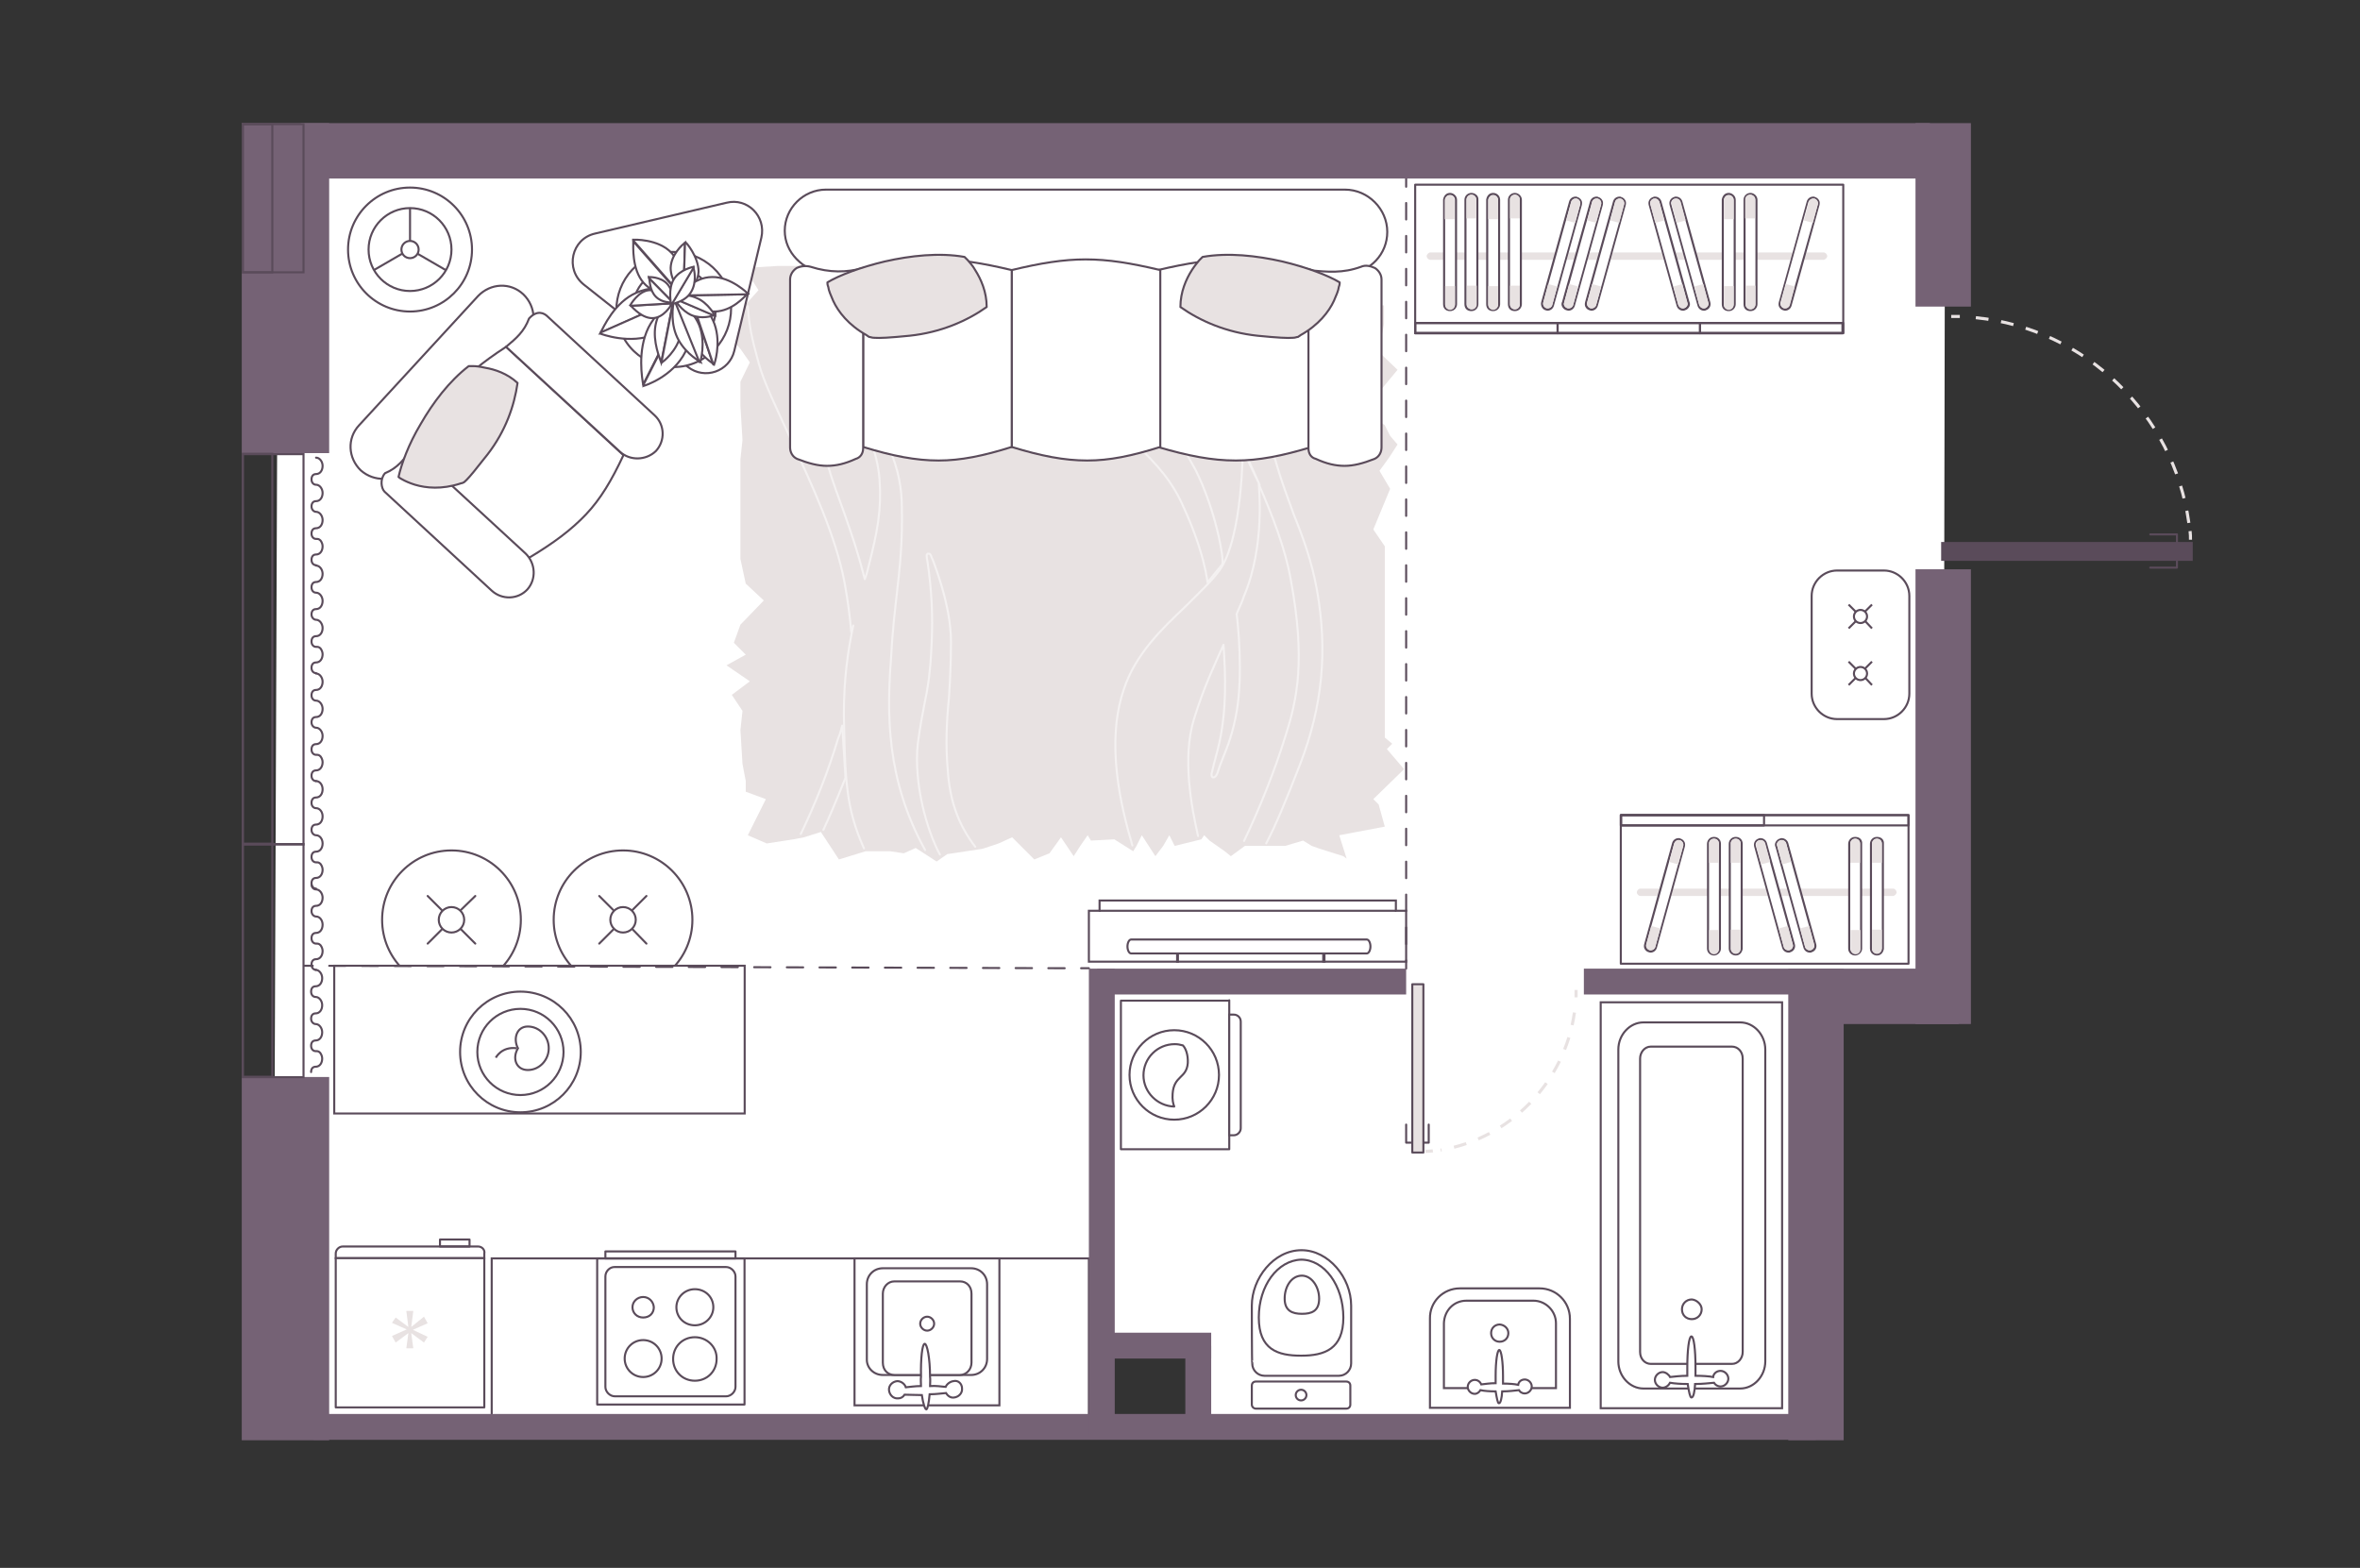 <?xml version="1.0" encoding="utf-8"?>
<!-- Generator: Adobe Illustrator 28.0.0, SVG Export Plug-In . SVG Version: 6.00 Build 0)  -->
<svg version="1.1" xmlns="http://www.w3.org/2000/svg" xmlns:xlink="http://www.w3.org/1999/xlink" x="0px" y="0px"
	 viewBox="0 0 575 382" style="enable-background:new 0 0 575 382;" xml:space="preserve">
<rect x="0" y="0" width="575" height="382" fill="#333333" stroke="none"/>
<style type="text/css">
	.st0{fill:#FFFFFF;}
	.st1{fill:none;stroke:#5A4B5A;stroke-width:0.5;stroke-linecap:round;stroke-linejoin:round;}
	.st2{fill-rule:evenodd;clip-rule:evenodd;fill:#FFFFFF;stroke:#5A4B5A;stroke-width:0.5;}
	.st3{fill:none;stroke:#E8E2E2;stroke-width:0.75;stroke-dasharray:3.11,3.11;}
	.st4{fill:#E8E2E2;stroke:#5A4B5A;stroke-width:0.5;stroke-linecap:round;stroke-linejoin:round;}
	.st5{fill:#E8E2E2;}
	.st6{fill:#5A4B5A;}
	.st7{fill:#FFFFFF;stroke:#5A4B5A;stroke-width:0.5;stroke-linecap:round;stroke-linejoin:round;}
	.st8{fill-rule:evenodd;clip-rule:evenodd;fill:#E8E2E2;}
	.st9{opacity:0.5;}
	.st10{fill:none;stroke:#FFFFFF;stroke-width:0.5;stroke-linecap:round;stroke-linejoin:round;}
	.st11{fill:#FFFFFF;stroke:#5A4B5A;stroke-width:0.5;}
	.st12{fill:#5A4B5A;stroke:#5A4B5A;stroke-width:0.5;stroke-miterlimit:10;}
	.st13{fill:none;stroke:#5A4B5A;stroke-width:0.5;stroke-linecap:round;stroke-linejoin:round;stroke-dasharray:4.012,4.012;}
	.st14{fill:none;stroke:#5A4B5A;stroke-width:0.5;stroke-linecap:round;stroke-linejoin:round;stroke-dasharray:3.982,3.982;}
	.st15{fill:#756275;}
	.st16{fill:none;stroke:#8C8C8C;stroke-linecap:round;stroke-linejoin:round;stroke-miterlimit:10;}
</style>
<g id="bg">
	<polygon class="st0" points="66.6,347.7 268.5,347.3 268.5,328 291.9,328.6 291.9,347.4 443.9,347.4 442.4,241.2 473.5,241.7 
		473.9,36.7 67.8,36.7 	"/>
</g>
<g id="furniture">
	<g>
		<g>
			<path class="st1" d="M299.5,243.7V280h-26.4v-36.2H299.5z"/>
			<path class="st2" d="M302.3,248.9v26c0,0.9-0.8,1.7-1.7,1.7h-1.1v-29.4h1.1C301.5,247.2,302.3,247.9,302.3,248.9z"/>
		</g>
		<g>
			<circle class="st1" cx="286.1" cy="261.9" r="10.9"/>
			<path class="st1" d="M289.4,259c-0.3,3.8-3.4,3-3.7,7.5c-0.1,1.4,0.1,2.4,0.4,3.1c-4.1-0.1-7.5-3.5-7.5-7.6
				c0-4.2,3.4-7.6,7.6-7.6c0.7,0,1.3,0.1,2,0.3C288.9,255.4,289.5,257,289.4,259z"/>
		</g>
	</g>
	<g>
		<g>
			<g>
				<path class="st3" d="M384,241.2c0,0.6,0,1.2,0,1.8"/>
				<path class="st3" d="M383.6,246.7c-2.4,17-15.7,30.7-32.6,33.5"/>
				<path class="st3" d="M349.1,280.4c-0.6,0.1-1.2,0.1-1.8,0.1"/>
			</g>
		</g>
		<rect x="344.1" y="239.8" class="st4" width="2.7" height="41"/>
		<polyline class="st1" points="346.9,278.4 348.1,278.4 348.1,274 		"/>
		<polyline class="st1" points="343.9,278.4 342.6,278.4 342.6,274 		"/>
	</g>
	<g>
		<rect x="394.9" y="198.6" class="st1" width="70.1" height="36.2"/>
		<rect x="394.9" y="198.6" class="st1" width="70.1" height="2.5"/>
		<rect x="395" y="198.6" class="st1" width="34.8" height="2.5"/>
		<path class="st5" d="M399.7,216.5h61.5c0.5,0,0.9,0.5,0.9,0.9s-0.5,0.9-0.9,0.9h-61.5c-0.5,0-0.9-0.5-0.9-0.9
			S399.2,216.5,399.7,216.5z"/>
		<g>
			<g>
				<g>
					<path class="st0" d="M417.6,232.7c-0.7,0-1.5-0.6-1.5-1.5v-25.5c0-0.7,0.6-1.5,1.5-1.5c0.9,0,1.5,0.6,1.5,1.5v25.5
						C419.1,232.1,418.3,232.7,417.6,232.7z"/>
					<path class="st6" d="M417.6,204.4c0.8,0,1.2,0.5,1.2,1.2v25.5c0,0.8-0.6,1.2-1.2,1.2c-0.6,0-1.2-0.5-1.2-1.2v-25.5
						C416.3,205,416.8,204.4,417.6,204.4 M417.6,203.9c-1.1,0-1.7,0.9-1.7,1.7v25.5c0,1.1,0.9,1.7,1.7,1.7s1.7-0.7,1.7-1.7v-25.5
						C419.3,204.6,418.6,203.9,417.6,203.9L417.6,203.9z"/>
				</g>
			</g>
			<path class="st5" d="M418.7,210.2h-2.3v-4.7c0-0.6,0.5-1.2,1.2-1.2l0,0c0.6,0,1.2,0.5,1.2,1.2v4.7H418.7z"/>
			<path class="st5" d="M416.5,226.6h2.3v4.7c0,0.6-0.5,1.2-1.2,1.2l0,0c-0.6,0-1.2-0.5-1.2-1.2v-4.7H416.5z"/>
		</g>
		<g>
			<g>
				<g>
					<path class="st0" d="M422.9,232.7c-0.7,0-1.5-0.6-1.5-1.5v-25.5c0-0.7,0.6-1.5,1.5-1.5c0.9,0,1.5,0.6,1.5,1.5v25.5
						C424.2,232.1,423.6,232.7,422.9,232.7z"/>
					<path class="st6" d="M422.9,204.4c0.8,0,1.2,0.5,1.2,1.2v25.5c-0.2,0.8-0.6,1.2-1.2,1.2c-0.6,0-1.2-0.5-1.2-1.2v-25.5
						C421.6,205,422.1,204.4,422.9,204.4 M422.9,203.9c-1.1,0-1.7,0.9-1.7,1.7v25.5c0,1.1,0.9,1.7,1.7,1.7c0.9,0,1.5-0.6,1.7-1.6
						c0,0,0-0.1,0-0.1v-25.5C424.6,204.6,423.9,203.9,422.9,203.9L422.9,203.9z"/>
				</g>
			</g>
			<path class="st5" d="M424,210.2h-2.3v-4.7c0-0.6,0.5-1.2,1.2-1.2l0,0c0.6,0,1.2,0.5,1.2,1.2v4.7H424z"/>
			<path class="st5" d="M421.8,226.5h2.3v4.7c0,0.6-0.5,1.2-1.2,1.2l0,0c-0.6,0-1.2-0.5-1.2-1.2v-4.7H421.8z"/>
		</g>
		<g>
			<g>
				<g>
					<path class="st0" d="M452,232.7c-0.7,0-1.5-0.6-1.5-1.5v-25.5c0-0.7,0.6-1.5,1.5-1.5c0.9,0,1.5,0.6,1.5,1.5v25.5
						C453.5,232.1,452.8,232.7,452,232.7z"/>
					<path class="st6" d="M452,204.4c0.8,0,1.2,0.5,1.2,1.2v25.5c0,0.8-0.6,1.2-1.2,1.2s-1.2-0.5-1.2-1.2v-25.5
						C450.8,205,451.3,204.4,452,204.4 M452,203.9c-1.1,0-1.7,0.9-1.7,1.7v25.5c0,1.1,0.9,1.7,1.7,1.7s1.7-0.7,1.7-1.7v-25.5
						C453.8,204.6,453.1,203.9,452,203.9L452,203.9z"/>
				</g>
			</g>
			<path class="st5" d="M453.1,210.2h-2.3v-4.7c0-0.6,0.5-1.2,1.2-1.2l0,0c0.6,0,1.2,0.5,1.2,1.2v4.7H453.1z"/>
			<path class="st5" d="M451,226.6h2.3v4.7c0,0.6-0.5,1.2-1.2,1.2l0,0c-0.6,0-1.2-0.5-1.2-1.2v-4.7H451z"/>
		</g>
		<g>
			<g>
				<g>
					<path class="st0" d="M457.3,232.7c-0.7,0-1.5-0.6-1.5-1.5v-25.5c0-0.7,0.6-1.5,1.5-1.5c0.9,0,1.5,0.6,1.5,1.5v25.5
						C458.6,232.1,458.1,232.7,457.3,232.7z"/>
					<path class="st6" d="M457.3,204.4c0.8,0,1.2,0.5,1.2,1.2v25.5c-0.2,0.8-0.6,1.2-1.2,1.2c-0.6,0-1.2-0.5-1.2-1.2v-25.5
						C456.1,205,456.6,204.4,457.3,204.4 M457.3,203.9c-1.1,0-1.7,0.9-1.7,1.7v25.5c0,1.1,0.9,1.7,1.7,1.7c0.9,0,1.5-0.6,1.7-1.6
						c0,0,0-0.1,0-0.1v-25.5C459.1,204.6,458.4,203.9,457.3,203.9L457.3,203.9z"/>
				</g>
			</g>
			<path class="st5" d="M458.4,210.2h-2.3v-4.7c0-0.6,0.5-1.2,1.2-1.2l0,0c0.6,0,1.2,0.5,1.2,1.2v4.7H458.4z"/>
			<path class="st5" d="M456.2,226.5h2.3v4.7c0,0.6-0.5,1.2-1.2,1.2l0,0c-0.6,0-1.2-0.5-1.2-1.2v-4.7H456.2z"/>
		</g>
		<g>
			<g>
				<g>
					<path class="st0" d="M402.2,231.8c-0.1,0-0.3,0-0.4,0c-0.7-0.2-1.2-0.9-1-1.7l6.8-24.6c0.1-0.6,0.7-1,1.3-1c0.1,0,0.3,0,0.4,0
						c0.7,0.2,1.2,0.9,1,1.7l-6.8,24.6C403.4,231.4,402.9,231.8,402.2,231.8L402.2,231.8z"/>
					<path class="st6" d="M409,204.7c0.1,0,0.2,0,0.3,0c0.6,0.2,0.9,0.8,0.8,1.4l-6.8,24.6c-0.1,0.5-0.6,0.8-1.1,0.8
						c-0.1,0-0.2,0-0.3,0c-0.6-0.2-0.9-0.8-0.8-1.4l6.8-24.6C408.1,205,408.5,204.7,409,204.7 M409,204.2c-0.8,0-1.4,0.5-1.6,1.2
						l-6.8,24.6c-0.1,0.4-0.1,0.9,0.1,1.2c0.2,0.4,0.6,0.7,1,0.8c0.1,0,0.3,0.1,0.4,0.1c0.8,0,1.4-0.5,1.6-1.2l6.8-24.6
						c0.1-0.4,0.1-0.9-0.1-1.2c-0.2-0.4-0.6-0.7-1-0.8C409.3,204.2,409.2,204.2,409,204.2L409,204.2z"/>
				</g>
			</g>
			<path class="st5" d="M404.5,226.2l-2.2-0.6l-1.2,4.5c-0.2,0.6,0.2,1.2,0.8,1.4l0,0c0.6,0.2,1.2-0.2,1.4-0.8L404.5,226.2z"/>
			<path class="st5" d="M406.7,210l2.2,0.6l1.2-4.5c0.2-0.6-0.2-1.2-0.8-1.4l0,0c-0.6-0.2-1.2,0.2-1.4,0.8L406.7,210z"/>
		</g>
		<g>
			<g>
				<g>
					<path class="st0" d="M440.9,231.8c-0.6,0-1.2-0.4-1.3-1l-6.8-24.6c-0.1-0.3-0.1-0.6,0-0.9c0.2-0.4,0.5-0.7,1-0.8
						c0.1,0,0.3,0,0.4,0c0.6,0,1.2,0.4,1.3,1l6.8,24.6c0.1,0.4,0,0.8-0.1,1.1c-0.2,0.3-0.5,0.5-0.8,0.6
						C441.2,231.7,441,231.8,440.9,231.8z"/>
					<path class="st6" d="M434.1,204.7c0.5,0,1,0.3,1.1,0.8l6.8,24.6c0.2,0.6-0.2,1.2-0.8,1.4c-0.1,0-0.2,0-0.3,0
						c-0.5,0-1-0.3-1.1-0.8l-6.8-24.6c-0.3-0.6,0.2-1.2,0.8-1.4C433.9,204.7,434,204.7,434.1,204.7 M434.1,204.2L434.1,204.2
						c-0.1,0-0.3,0-0.4,0.1c-0.5,0.1-0.9,0.5-1.1,0.9c-0.2,0.4-0.2,0.8,0,1.2l6.8,24.5c0.2,0.7,0.8,1.2,1.6,1.2c0.1,0,0.3,0,0.4-0.1
						c0.4-0.1,0.8-0.4,1-0.8c0.2-0.4,0.2-0.8,0.1-1.2l-6.8-24.6C435.5,204.7,434.8,204.2,434.1,204.2L434.1,204.2z"/>
				</g>
			</g>
			<path class="st5" d="M438.6,226.2l2.2-0.6l1.2,4.5c0.2,0.6-0.2,1.2-0.8,1.4l0,0c-0.6,0.2-1.2-0.2-1.4-0.8L438.6,226.2z"/>
			<path class="st5" d="M436.4,210l-2.2,0.6l-1.2-4.5c-0.2-0.6,0.2-1.2,0.8-1.4l0,0c0.6-0.2,1.2,0.2,1.4,0.8L436.4,210z"/>
		</g>
		<g>
			<g>
				<g>
					<path class="st0" d="M435.8,231.8c-0.6,0-1.2-0.4-1.3-1l-6.8-24.6c-0.2-0.8,0.2-1.5,1-1.7c0.1,0,0.3,0,0.4,0
						c0.6,0,1.2,0.4,1.3,1l6.8,24.6c0.1,0.4,0,0.8-0.1,1.1c-0.2,0.3-0.5,0.5-0.8,0.6C436,231.7,435.9,231.8,435.8,231.8z"/>
					<path class="st6" d="M428.9,204.7c0.5,0,1,0.3,1.1,0.8l6.8,24.6c0.2,0.6-0.2,1.2-0.8,1.4c-0.1,0-0.2,0-0.3,0
						c-0.5,0-1-0.3-1.1-0.8l-6.8-24.6c-0.2-0.6,0.2-1.2,0.8-1.4C428.7,204.7,428.8,204.7,428.9,204.7 M428.9,204.2L428.9,204.2
						c-0.1,0-0.3,0-0.4,0.1c-0.4,0.1-0.8,0.4-1,0.8c-0.2,0.4-0.2,0.8-0.1,1.2l6.8,24.6c0.2,0.7,0.8,1.2,1.6,1.2c0.1,0,0.3,0,0.4-0.1
						c0.4-0.1,0.8-0.4,1-0.8c0.2-0.4,0.2-0.8,0.1-1.2l-6.8-24.6C430.3,204.7,429.7,204.2,428.9,204.2L428.9,204.2z"/>
				</g>
			</g>
			<path class="st5" d="M433.4,226.2l2.2-0.6l1.2,4.5c0.2,0.6-0.2,1.2-0.8,1.4l0,0c-0.6,0.2-1.2-0.2-1.4-0.8L433.4,226.2z"/>
			<path class="st5" d="M431.3,210l-2.2,0.6l-1.2-4.5c-0.2-0.6,0.2-1.2,0.8-1.4l0,0c0.6-0.2,1.2,0.2,1.4,0.8L431.3,210z"/>
		</g>
	</g>
	<g>
		<rect x="344.8" y="45" class="st1" width="104.3" height="36.1"/>
		<rect x="344.8" y="78.7" class="st1" width="104.3" height="2.5"/>
		<rect x="344.8" y="78.7" class="st1" width="34.7" height="2.5"/>
		<rect x="379.5" y="78.7" class="st1" width="34.7" height="2.5"/>
		<rect x="414.2" y="78.7" class="st1" width="34.7" height="2.5"/>
		<path class="st5" d="M444.3,63.3h-95.8c-0.5,0-0.9-0.5-0.9-0.9s0.5-0.9,0.9-0.9h95.8c0.5,0,0.9,0.5,0.9,0.9S444.7,63.3,444.3,63.3
			z"/>
		<g>
			<g>
				<g>
					<path class="st0" d="M358.5,75.6c-0.9,0-1.5-0.6-1.5-1.5V48.7c0-0.9,0.8-1.5,1.5-1.5s1.5,0.6,1.5,1.5v25.4
						C360,74.9,359.5,75.6,358.5,75.6z"/>
					<path class="st6" d="M358.5,47.5c0.6,0,1.2,0.5,1.2,1.2v25.4c0,0.6-0.5,1.2-1.2,1.2s-1.2-0.5-1.2-1.2V48.7
						C357.3,48,357.9,47.5,358.5,47.5 M358.5,47c-0.9,0-1.7,0.7-1.7,1.7v25.4c0,1.1,0.7,1.7,1.7,1.7c1.1,0,1.7-0.9,1.7-1.7V48.7
						C360.3,47.7,359.4,47,358.5,47L358.5,47z"/>
				</g>
			</g>
			<path class="st5" d="M357.5,69.6h2.3v4.6c0,0.6-0.5,1.2-1.2,1.2l0,0c-0.6,0-1.2-0.5-1.2-1.2v-4.6H357.5z"/>
			<path class="st5" d="M359.6,53.2h-2.3v-4.6c0-0.6,0.5-1.2,1.2-1.2l0,0c0.6,0,1.2,0.5,1.2,1.2v4.6H359.6z"/>
		</g>
		<g>
			<g>
				<g>
					<path class="st0" d="M353.3,75.6c-0.9,0-1.5-0.6-1.5-1.5V48.7c0.2-0.9,0.8-1.5,1.5-1.5c0.7,0,1.5,0.6,1.5,1.5v25.4
						C354.8,74.9,354.2,75.6,353.3,75.6z"/>
					<path class="st6" d="M353.3,47.5c0.6,0,1.2,0.5,1.2,1.2v25.4c0,0.6-0.5,1.2-1.2,1.2s-1.2-0.5-1.2-1.2V48.7
						C352.2,48,352.6,47.5,353.3,47.5 M353.3,47c-0.9,0-1.5,0.6-1.7,1.6c0,0,0,0.1,0,0.1v25.4c0,1.1,0.7,1.7,1.7,1.7
						c1.1,0,1.7-0.9,1.7-1.7V48.7C355,47.7,354.1,47,353.3,47L353.3,47z"/>
				</g>
			</g>
			<path class="st5" d="M352.2,69.7h2.3v4.6c0,0.6-0.5,1.2-1.2,1.2l0,0c-0.6,0-1.2-0.5-1.2-1.2v-4.6H352.2z"/>
			<path class="st5" d="M354.4,53.4H352v-4.6c0-0.6,0.5-1.2,1.2-1.2l0,0c0.6,0,1.2,0.5,1.2,1.2v4.6H354.4z"/>
		</g>
		<g>
			<g>
				<g>
					<path class="st0" d="M369.1,75.6c-0.9,0-1.5-0.6-1.5-1.5V48.7c0-0.9,0.8-1.5,1.5-1.5s1.5,0.6,1.5,1.5v25.4
						C370.6,74.9,370,75.6,369.1,75.6z"/>
					<path class="st6" d="M369.1,47.5c0.6,0,1.2,0.5,1.2,1.2v25.4c0,0.6-0.5,1.2-1.2,1.2s-1.2-0.5-1.2-1.2V48.7
						C367.8,48,368.5,47.5,369.1,47.5 M369.1,47c-0.9,0-1.7,0.7-1.7,1.7v25.4c0,1.1,0.7,1.7,1.7,1.7c1.1,0,1.7-0.9,1.7-1.7V48.7
						C370.8,47.7,369.9,47,369.1,47L369.1,47z"/>
				</g>
			</g>
			<path class="st5" d="M368,69.6h2.3v4.6c0,0.6-0.5,1.2-1.2,1.2l0,0c-0.6,0-1.2-0.5-1.2-1.2v-4.6H368z"/>
			<path class="st5" d="M370.2,53.2h-2.3v-4.6c0-0.6,0.5-1.2,1.2-1.2l0,0c0.6,0,1.2,0.5,1.2,1.2v4.6H370.2z"/>
		</g>
		<g>
			<g>
				<g>
					<path class="st0" d="M363.8,75.6c-0.9,0-1.5-0.6-1.5-1.5V48.7c0.2-0.9,0.8-1.5,1.5-1.5c0.7,0,1.5,0.6,1.5,1.5v25.4
						C365.3,74.9,364.7,75.6,363.8,75.6z"/>
					<path class="st6" d="M363.8,47.5c0.6,0,1.2,0.5,1.2,1.2v25.4c0,0.6-0.5,1.2-1.2,1.2s-1.2-0.5-1.2-1.2V48.7
						C362.7,48,363.2,47.5,363.8,47.5 M363.8,47c-0.9,0-1.5,0.6-1.7,1.6c0,0,0,0.1,0,0.1v25.4c0,1.1,0.7,1.7,1.7,1.7
						c1.1,0,1.7-0.9,1.7-1.7V48.7C365.5,47.7,364.7,47,363.8,47L363.8,47z"/>
				</g>
			</g>
			<path class="st5" d="M362.7,69.7h2.3v4.6c0,0.6-0.5,1.2-1.2,1.2l0,0c-0.6,0-1.2-0.5-1.2-1.2v-4.6H362.7z"/>
			<path class="st5" d="M364.9,53.4h-2.3v-4.6c0-0.6,0.5-1.2,1.2-1.2l0,0c0.6,0,1.2,0.5,1.2,1.2v4.6H364.9z"/>
		</g>
		<g>
			<g>
				<g>
					<path class="st0" d="M426.5,75.6c-0.9,0-1.5-0.6-1.5-1.5V48.7c0-0.9,0.8-1.5,1.5-1.5s1.5,0.6,1.5,1.5v25.4
						C427.9,74.9,427.4,75.6,426.5,75.6z"/>
					<path class="st6" d="M426.5,47.5c0.6,0,1.2,0.5,1.2,1.2v25.4c0,0.6-0.5,1.2-1.2,1.2s-1.2-0.5-1.2-1.2V48.7
						C425.2,48,425.8,47.5,426.5,47.5 M426.5,47c-0.9,0-1.7,0.7-1.7,1.7v25.4c0,1.1,0.7,1.7,1.7,1.7c1.1,0,1.7-0.9,1.7-1.7V48.7
						C428.2,47.7,427.3,47,426.5,47L426.5,47z"/>
				</g>
			</g>
			<path class="st5" d="M425.4,69.6h2.3v4.6c0,0.6-0.5,1.2-1.2,1.2l0,0c-0.6,0-1.2-0.5-1.2-1.2v-4.6H425.4z"/>
			<path class="st5" d="M427.5,53.2h-2.3v-4.6c0-0.6,0.5-1.2,1.2-1.2l0,0c0.6,0,1.2,0.5,1.2,1.2v4.6H427.5z"/>
		</g>
		<g>
			<g>
				<g>
					<path class="st0" d="M421.2,75.6c-0.9,0-1.5-0.6-1.5-1.5V48.7c0.2-0.9,0.8-1.5,1.5-1.5c0.7,0,1.5,0.6,1.5,1.5v25.4
						C422.7,74.9,422.1,75.6,421.2,75.6z"/>
					<path class="st6" d="M421.2,47.5c0.6,0,1.2,0.5,1.2,1.2v25.4c0,0.6-0.5,1.2-1.2,1.2s-1.2-0.5-1.2-1.2V48.7
						C420.1,48,420.6,47.5,421.2,47.5 M421.2,47c-0.9,0-1.5,0.6-1.7,1.6c0,0,0,0.1,0,0.1v25.4c0,1.1,0.7,1.7,1.7,1.7
						c1.1,0,1.7-0.9,1.7-1.7V48.7C422.9,47.7,422,47,421.2,47L421.2,47z"/>
				</g>
			</g>
			<path class="st5" d="M420.1,69.7h2.3v4.6c0,0.6-0.5,1.2-1.2,1.2l0,0c-0.6,0-1.2-0.5-1.2-1.2v-4.6H420.1z"/>
			<path class="st5" d="M422.3,53.4H420v-4.6c0-0.6,0.5-1.2,1.2-1.2l0,0c0.6,0,1.2,0.5,1.2,1.2v4.6H422.3z"/>
		</g>
		<g>
			<g>
				<g>
					<path class="st0" d="M382.2,75.4c-0.1,0-0.3,0-0.4,0c-0.4-0.1-0.8-0.4-1-0.8c-0.1-0.3-0.1-0.7,0-1l6.8-24.4
						c0.1-0.6,0.7-1,1.3-1c0.1,0,0.3,0,0.4,0c0.7,0.2,1.1,0.9,1,1.7l-6.8,24.5C383.3,75,382.8,75.4,382.2,75.4L382.2,75.4z"/>
					<path class="st6" d="M389,48.4c0.1,0,0.2,0,0.3,0c0.6,0.2,0.9,0.8,0.8,1.4l-6.8,24.5c-0.1,0.5-0.6,0.8-1.1,0.8
						c-0.1,0-0.2,0-0.3,0c-0.6-0.2-1.1-0.8-0.8-1.4l6.8-24.5C388,48.7,388.5,48.4,389,48.4 M389,47.9c-0.8,0-1.4,0.5-1.6,1.2
						l-6.8,24.4c-0.2,0.4-0.2,0.8,0,1.2c0.2,0.4,0.6,0.8,1.1,0.9c0.1,0,0.3,0.1,0.4,0.1c0.8,0,1.4-0.5,1.6-1.2l6.8-24.5
						c0.1-0.4,0.1-0.9-0.1-1.2c-0.2-0.4-0.6-0.7-1-0.8C389.3,47.9,389.1,47.9,389,47.9L389,47.9z"/>
				</g>
			</g>
			<path class="st5" d="M386.7,53.7l2.2,0.6l1.2-4.5c0.2-0.6-0.2-1.2-0.8-1.4l0,0c-0.6-0.2-1.2,0.2-1.4,0.8L386.7,53.7z"/>
			<path class="st5" d="M384.5,69.8l-2.2-0.6l-1.2,4.5c-0.2,0.6,0.2,1.2,0.8,1.4l0,0c0.6,0.2,1.2-0.2,1.4-0.8L384.5,69.8z"/>
		</g>
		<g>
			<g>
				<g>
					<path class="st0" d="M377.1,75.4c-0.1,0-0.3,0-0.4,0c-0.7-0.2-1.1-0.9-1-1.7l6.8-24.5c0.1-0.6,0.7-1,1.3-1c0.1,0,0.3,0,0.4,0
						c0.4,0.1,0.7,0.3,0.8,0.6c0.2,0.3,0.2,0.7,0.1,1.1l-6.8,24.5C378.2,75,377.7,75.4,377.1,75.4L377.1,75.4z"/>
					<path class="st6" d="M383.9,48.4c0.1,0,0.2,0,0.3,0c0.6,0.2,0.9,0.8,0.8,1.4l-6.8,24.5c-0.1,0.5-0.6,0.8-1.1,0.8
						c-0.1,0-0.2,0-0.3,0c-0.6-0.2-0.9-0.8-0.8-1.4l6.8-24.5C382.9,48.7,383.4,48.4,383.9,48.4 M383.9,47.9c-0.8,0-1.4,0.5-1.6,1.2
						l-6.8,24.5c-0.2,0.9,0.3,1.8,1.1,2c0.1,0,0.3,0.1,0.4,0.1c0.8,0,1.4-0.5,1.6-1.2l6.8-24.5c0.1-0.4,0.1-0.9-0.1-1.2
						c-0.2-0.4-0.6-0.7-1-0.8C384.2,47.9,384,47.9,383.9,47.9L383.9,47.9z"/>
				</g>
			</g>
			<path class="st5" d="M381.6,53.7l2.2,0.6l1.2-4.5c0.2-0.6-0.2-1.2-0.8-1.4l0,0c-0.6-0.2-1.2,0.2-1.4,0.8L381.6,53.7z"/>
			<path class="st5" d="M379.4,69.8l-2.2-0.6l-1.2,4.5c-0.2,0.6,0.2,1.2,0.8,1.4l0,0c0.6,0.2,1.2-0.2,1.4-0.8L379.4,69.8z"/>
		</g>
		<g>
			<g>
				<g>
					<path class="st0" d="M387.8,75.4c-0.1,0-0.3,0-0.4,0c-0.4-0.1-0.7-0.3-0.8-0.6c-0.2-0.3-0.2-0.7-0.1-1.1l6.8-24.5
						c0.1-0.6,0.7-1,1.3-1c0.1,0,0.3,0,0.4,0c0.4,0.1,0.7,0.3,0.8,0.6c0.2,0.3,0.2,0.7,0.1,1.1l-6.8,24.5
						C389,75,388.4,75.4,387.8,75.4L387.8,75.4z"/>
					<path class="st6" d="M394.6,48.4c0.1,0,0.2,0,0.3,0c0.6,0.2,0.9,0.8,0.8,1.4l-6.8,24.5c-0.1,0.5-0.6,0.8-1.1,0.8
						c-0.1,0-0.2,0-0.3,0c-0.6-0.2-0.9-0.8-0.8-1.4l6.8-24.5C393.6,48.7,394.1,48.4,394.6,48.4 M394.6,47.9c-0.8,0-1.4,0.5-1.6,1.2
						l-6.8,24.5c-0.1,0.4-0.1,0.9,0.1,1.2c0.2,0.4,0.6,0.7,1,0.8c0.1,0,0.3,0.1,0.4,0.1c0.8,0,1.4-0.5,1.6-1.2l6.8-24.5
						c0.1-0.4,0.1-0.9-0.1-1.2c-0.2-0.4-0.6-0.7-1-0.8C394.9,47.9,394.7,47.9,394.6,47.9L394.6,47.9z"/>
				</g>
			</g>
			<path class="st5" d="M392.3,53.7l2.2,0.6l1.2-4.5c0.2-0.6-0.2-1.2-0.8-1.4l0,0c-0.6-0.2-1.2,0.2-1.4,0.8L392.3,53.7z"/>
			<path class="st5" d="M390.1,69.8l-2.2-0.6l-1.2,4.5c-0.2,0.6,0.2,1.2,0.8,1.4l0,0c0.6,0.2,1.2-0.2,1.4-0.8L390.1,69.8z"/>
		</g>
		<g>
			<g>
				<g>
					<path class="st0" d="M435,75.4c-0.1,0-0.3,0-0.4,0c-0.4-0.1-0.7-0.3-0.8-0.6c-0.2-0.3-0.2-0.7-0.1-1.1l6.8-24.5
						c0.1-0.6,0.7-1,1.3-1c0.1,0,0.3,0,0.4,0c0.4,0.1,0.7,0.3,0.8,0.6c0.2,0.3,0.2,0.7,0.1,1.1l-6.8,24.5
						C436.1,75,435.6,75.4,435,75.4L435,75.4z"/>
					<path class="st6" d="M441.8,48.4c0.1,0,0.2,0,0.3,0c0.6,0.2,0.9,0.8,0.8,1.4L436,74.3c-0.1,0.5-0.6,0.8-1.1,0.8
						c-0.1,0-0.2,0-0.3,0c-0.6-0.2-0.9-0.8-0.8-1.4l6.8-24.5C440.8,48.7,441.3,48.4,441.8,48.4 M441.8,47.9c-0.8,0-1.4,0.5-1.6,1.2
						l-6.8,24.5c-0.1,0.4-0.1,0.9,0.1,1.2c0.2,0.4,0.6,0.7,1,0.8c0.1,0,0.3,0.1,0.4,0.1c0.8,0,1.4-0.5,1.6-1.2l6.8-24.5
						c0.1-0.4,0.1-0.9-0.1-1.2c-0.2-0.4-0.6-0.7-1-0.8C442.1,47.9,441.9,47.9,441.8,47.9L441.8,47.9z"/>
				</g>
			</g>
			<path class="st5" d="M439.5,53.7l2.2,0.6l1.2-4.5c0.2-0.6-0.2-1.2-0.8-1.4l0,0c-0.6-0.2-1.2,0.2-1.4,0.8L439.5,53.7z"/>
			<path class="st5" d="M437.3,69.8l-2.2-0.6l-1.2,4.5c-0.2,0.6,0.2,1.2,0.8,1.4l0,0c0.6,0.2,1.2-0.2,1.4-0.8L437.3,69.8z"/>
		</g>
		<g>
			<g>
				<g>
					<path class="st0" d="M410,75.4c-0.6,0-1.2-0.4-1.3-1l-6.8-24.5c-0.1-0.4-0.1-0.7,0.1-1.1c0.2-0.3,0.5-0.6,0.8-0.6
						c0.1,0,0.3,0,0.4,0c0.6,0,1.2,0.4,1.3,1l6.8,24.5c0.1,0.3,0.1,0.6,0,0.9c-0.2,0.4-0.5,0.7-1,0.8
						C410.3,75.4,410.2,75.4,410,75.4z"/>
					<path class="st6" d="M403.2,48.4c0.5,0,0.9,0.3,1.1,0.8l6.8,24.5c0.3,0.6-0.2,1.2-0.8,1.4c-0.1,0-0.2,0-0.3,0
						c-0.5,0-0.9-0.3-1.1-0.8l-6.8-24.5c-0.2-0.6,0.2-1.2,0.8-1.4C403,48.4,403.1,48.4,403.2,48.4 M403.2,47.9L403.2,47.9
						c-0.1,0-0.3,0-0.4,0.1c-0.4,0.1-0.8,0.4-1,0.8c-0.2,0.4-0.2,0.8-0.1,1.2l6.8,24.5c0.2,0.7,0.8,1.2,1.6,1.2c0.1,0,0.3,0,0.4-0.1
						c0.5-0.1,0.9-0.5,1.1-0.9c0.2-0.4,0.2-0.8,0-1.2l-6.8-24.4C404.6,48.4,404,47.9,403.2,47.9L403.2,47.9z"/>
				</g>
			</g>
			<path class="st5" d="M405.5,53.7l-2.2,0.6l-1.2-4.5c-0.2-0.6,0.2-1.2,0.8-1.4l0,0c0.6-0.2,1.2,0.2,1.4,0.8L405.5,53.7z"/>
			<path class="st5" d="M407.7,69.8l2.2-0.6l1.2,4.5c0.2,0.6-0.2,1.2-0.8,1.4l0,0c-0.6,0.2-1.2-0.2-1.4-0.8L407.7,69.8z"/>
		</g>
		<g>
			<g>
				<g>
					<path class="st0" d="M415.1,75.4c-0.6,0-1.2-0.4-1.3-1L407,49.9c-0.2-0.8,0.2-1.5,1-1.7c0.1,0,0.3,0,0.4,0c0.6,0,1.2,0.4,1.3,1
						l6.8,24.5c0.1,0.4,0.1,0.7-0.1,1.1c-0.2,0.3-0.5,0.6-0.8,0.6C415.4,75.4,415.3,75.4,415.1,75.4z"/>
					<path class="st6" d="M408.3,48.4c0.5,0,0.9,0.3,1.1,0.8l6.8,24.5c0.2,0.6-0.2,1.2-0.8,1.4c-0.1,0-0.2,0-0.3,0
						c-0.5,0-0.9-0.3-1.1-0.8l-6.8-24.5c-0.2-0.6,0.2-1.2,0.8-1.4C408.1,48.4,408.2,48.4,408.3,48.4 M408.3,47.9L408.3,47.9
						c-0.1,0-0.3,0-0.4,0.1c-0.4,0.1-0.8,0.4-1,0.8c-0.2,0.4-0.2,0.8-0.1,1.2l6.8,24.5c0.2,0.7,0.8,1.2,1.6,1.2c0.1,0,0.3,0,0.4-0.1
						c0.4-0.1,0.8-0.4,1-0.8c0.2-0.4,0.2-0.8,0.1-1.2l-6.8-24.5C409.7,48.4,409.1,47.9,408.3,47.9L408.3,47.9z"/>
				</g>
			</g>
			<path class="st5" d="M410.7,53.7l-2.2,0.6l-1.2-4.5c-0.2-0.6,0.2-1.2,0.8-1.4l0,0c0.6-0.2,1.2,0.2,1.4,0.8L410.7,53.7z"/>
			<path class="st5" d="M412.8,69.8l2.2-0.6l1.2,4.5c0.2,0.6-0.2,1.2-0.8,1.4l0,0c-0.6,0.2-1.2-0.2-1.4-0.8L412.8,69.8z"/>
		</g>
	</g>
	<g>
		<circle class="st7" cx="151.8" cy="224.1" r="16.9"/>
		<line class="st7" x1="146" y1="218.3" x2="149.4" y2="221.7"/>
		<circle class="st7" cx="151.8" cy="224.1" r="3.1"/>
		<line class="st7" x1="154.1" y1="226.4" x2="157.5" y2="229.9"/>
		<line class="st7" x1="146" y1="229.9" x2="149.4" y2="226.5"/>
		<line class="st7" x1="154.1" y1="221.7" x2="157.5" y2="218.3"/>
	</g>
	<g>
		<circle class="st7" cx="110" cy="224.1" r="16.9"/>
		<line class="st7" x1="104.2" y1="218.3" x2="107.6" y2="221.7"/>
		<circle class="st7" cx="110" cy="224.1" r="3.1"/>
		<line class="st7" x1="112.3" y1="226.4" x2="115.8" y2="229.9"/>
		<line class="st7" x1="104.2" y1="229.9" x2="107.6" y2="226.5"/>
		<line class="st7" x1="112.3" y1="221.7" x2="115.8" y2="218.3"/>
	</g>
	<g>
		<polygon class="st8" points="212.5,64.8 208.3,68.2 198.7,62.7 196.2,64.5 193.8,64.8 189.4,64.8 181.4,65.3 184.8,70.7 
			176.2,80.3 180.4,85 182.7,88.3 180.4,93 180.4,98.9 180.9,107.2 180.4,111.9 180.4,136.2 181.7,142.2 186.1,146.3 180.4,152.2 
			178.8,156.6 181.7,159.5 177,162.1 182.7,166 178.3,169.3 180.9,173.2 180.4,177.9 180.9,186.1 181.7,190.3 181.7,192.9 
			186.6,194.7 182.2,203.5 186.8,205.5 193.3,204.5 195.9,204 200,202.7 204.4,209.4 210.9,207.4 216.9,207.4 220.2,207.9 
			223.1,206.6 228.2,209.9 230.8,208.1 239.4,206.8 243.3,205.5 246.6,204 252,209.4 255.7,207.9 257,206.1 258.5,204 261.6,208.6 
			263.2,206.1 265,203.5 265.8,204.8 271.5,204.5 276.1,207.4 276.9,206.1 278.2,203.5 281.5,208.6 283.4,206.1 284.9,203.5 
			286.2,206.1 292.7,204.5 293.4,203.5 294.7,204.8 298.4,207.4 299.9,208.6 303.3,206.1 309,206.1 311.6,206.1 313.1,206.1 
			317.5,204.8 319.6,206.1 321.6,206.8 327.3,208.6 328.1,209.2 326.3,203.5 337.4,201.4 335.9,196 334.8,194.9 334.6,194.7 
			342.1,187.4 337.9,182.5 339.2,181.2 337.4,179.7 337.4,177.1 337.4,146 337.4,139 337.4,137 337.4,134.4 337.4,133.1 334.6,129 
			338.7,119.1 336.1,114.7 337.2,113.2 338.5,111.4 340.5,108.3 338.7,106.2 337.4,103.6 332.3,100 340.5,90.1 335.9,85.7 337.2,79 
			337.2,74.4 331.5,74.6 328.9,63.2 322.9,63.2 319.6,65.3 314.1,65.8 310.3,66.1 306.4,68.7 298.4,63.5 294.5,66.1 292.2,62.7 
			288.8,67.4 285.9,63.2 284.1,65.3 282.6,67.1 279,64 277.4,65.3 275.6,67.1 272.2,64 269.1,66.6 265.8,64.5 263.2,65.3 
			261.6,65.8 258.3,64.8 254.4,65.8 247.1,65.3 242.5,69.2 233.4,62.2 227.7,65.3 221.8,65.3 219.4,68.2 215,61.4 		"/>
		<g class="st9">
			<path class="st10" d="M237.6,206.3c-4.1-5.4-6.2-11.1-6.7-18.9c-0.5-5.7-0.3-11.4,0.3-17.3c0.3-4.4,0.5-9.1,0.5-13.7
				c0-7.2-2.6-15-4.1-19.1l-0.3-0.8c-0.5-1-0.5-1.6-1-1.6h-0.3l0,0c-0.3,0.3-0.3,0.5,0,2.1c1,6.7,1.3,13.2,1,19.4
				c-0.3,7.8-1,11.4-1.8,15.3c-0.5,2.6-1,5.2-1.6,9.6c-1,9.8,2.3,21.2,5.4,26.9"/>
			<path class="st10" d="M182.2,74.6c0.3,4.7,1,8,2.6,13.7c1.3,4.9,4.4,11.1,7.8,18.6c5.2,11.1,11.1,23.8,13.2,35.2
				c0.8,4.4,1.3,8.3,1.6,11.9l0.5-1.6c-1.3,6-2.3,12.9-2.3,21.7c0.3,16,0.5,22.8,4.9,32.6"/>
			<path class="st10" d="M225.4,207.1c-9.6-17.3-9.3-33.6-8.3-46.8c0.3-5.7,0.8-10.3,1.3-14.7c0.8-7,1.6-13.5,1.3-23.3
				c-0.3-10.3-5.4-17.9-8-21.7c-1.8-2.6-2.1-2.8-2.6-2.8c0,0,0,0-0.3,0c-0.5,0.3-0.3,0.8,0.3,1.8c0.3,0.5,0.5,1,0.8,2.1
				c0.3,0.5,0.3,0.8,0.5,1.3c1.6,3.6,3.6,8.8,3.9,14c0.5,7.2-0.5,12.4-2.6,20.7c-0.3,1-0.5,2.3-1,3.4c-1.6-6.2-2.8-9.8-4.9-15.8
				c-2.8-7.8-6-15.5-7.2-28.2c-1.6-13.5,1.6-23.3,5.4-30.3"/>
			<path class="st10" d="M200.6,202.2c1.6-3.4,3.1-7,5.4-12.7l-0.8-12.7c-0.3,1-0.5,2.1-1,3.1c-2.3,7.8-5.7,16.3-9.1,23.3"/>
			<path class="st10" d="M256.7,66.1c0.3,10.3,2.6,18.1,7,26.9c3.1,6.2,7.5,10.1,11.9,14.2c4.4,4.1,8.8,8.3,11.9,14.5
				c6,12.4,6.7,20.2,6.7,20.2l3.6-4.4c0.5-1.3-1.6-13.2-6.5-23c-2.1-3.9-4.1-7-6.5-10.3c-3.4-4.7-6.5-9.3-9.6-17.3
				c-2.6-7.2-3.1-14.7-2.6-21.2"/>
			<path class="st10" d="M291.9,203.7c-1.6-7-3.9-19.1-1-28.5c2.6-8.3,4.9-12.9,7.2-18.1c0.5,7.5,0.8,15.5-1,23.8
				c-0.5,2.3-1.3,4.9-1.8,7.2c-0.3,0.8,0,1.3,0.3,1.3l0,0c0.5,0,0.8-0.5,1-1c0.3-1,0.8-2.3,1.3-3.6c1.3-3.1,2.6-6.7,3.4-11.4
				c1.6-9.1,0.3-21.7,0-23.8c0.5-1.3,1.3-2.8,1.8-4.4c5.2-12.2,3.6-26.7,3.6-27.2c3.4,7.8,6.5,15.8,7.8,23.3c3.6,19.4,1.6,29-1.3,38
				c-2.6,8.5-6.5,18.1-10.1,25.6"/>
			<path class="st10" d="M291.6,64.3c-0.8,9.1-0.3,14.2,2.3,24.1c1.3,4.9,4.4,11.1,7.8,18.6c1.6,3.6,3.4,7.5,5.2,11.1l-4.1-9.1
				c0,0.3,0,22-5.7,30c-2.1,2.8-5.2,5.7-8.3,8.8c-5.7,5.4-12.2,11.6-15,20.2c-4.4,12.9-0.8,28.2,2.1,38"/>
			<path class="st10" d="M308.5,205.5c2.3-4.4,4.7-10.1,8.3-19.4c5.4-14,6.7-27.4,4.1-42.2c-1.3-7.2-3.4-12.9-5.7-18.6
				c-2.8-7.8-6-15.5-7.2-28.2c-1.6-13.7,1.6-23,5.2-30"/>
		</g>
	</g>
	<g>
		<path class="st11" d="M338,56.5c0-5.6-4.7-10.3-10.3-10.3l-126.5,0c-5.4,0-10,4.5-10,10c0,5.4,4.4,9.5,9.8,10.6
			c0.2,0,0.5,0.2,0.6,0.2c0.3,0,0.9,0.2,2,0.2c1.1,0,2.5,0.2,4,0.2c3.3,0.2,7.5,0.3,12,0.5c9,0.3,55.5,0.5,60.2,0.5
			c1.9,0,3.9-0.2,5.8-0.3l7.8-1.2c2.8-0.5,5.6-0.5,8.4-0.3c5.8,0.5,16,1.1,23.3,0.5c1.1,0,2-0.2,3-0.2C333.9,66.3,338,61.9,338,56.5
			z"/>
		<path class="st11" d="M319.6,108.9l0-43.1c-7.3-1.7-13.2-2.6-18.8-2.6c-5.8,0-11.5,0.9-18.7,2.6l0,43.1c7.5,2.2,13.2,3.3,19,3.3
			C306.7,112.2,312.3,111.1,319.6,108.9z"/>
		<path class="st11" d="M282.7,108.9l0-43.1c-7.2-1.7-12.6-2.6-18.2-2.6c-5.4,0-11,0.9-18,2.6l0,43.1c7.2,2.2,12.8,3.3,18.4,3.3
			C270.3,112.2,275.7,111.1,282.7,108.9z"/>
		<path class="st11" d="M246.5,108.9l0-43.1c-7.2-1.7-12.6-2.6-18.2-2.6c-5.4,0-11,0.9-18,2.6l0,43.1c7.2,2.2,12.8,3.3,18.4,3.3
			C234,112.2,239.5,111.1,246.5,108.9z"/>
		<path class="st11" d="M318.8,109.2l0-43.4c4.7,0.5,8.4,0.8,12.8-0.8c1.1-0.5,2.3-0.2,3.4,0.3c0.9,0.6,1.6,1.6,1.6,2.8l0,40.9
			c0,1.2-0.6,2.3-1.7,2.8c-2.8,1.1-5.1,1.7-7.3,1.7c-2.2,0-4.4-0.5-7-1.7C319.4,111.5,318.8,110.5,318.8,109.2z"/>
		<path class="st11" d="M210.3,109.2l0-43.9c-4,1.1-8.1,1.2-12.8-0.3c-1.1-0.3-2.3-0.2-3.4,0.3c-0.9,0.6-1.6,1.6-1.6,2.8l0,40.9
			c0,1.2,0.6,2.3,1.7,2.8c2.8,1.1,5.1,1.7,7.3,1.7c2.2,0,4.4-0.5,7-1.7C209.6,111.5,210.3,110.5,210.3,109.2z"/>
		<path class="st4" d="M290.4,65.8c-1.4,2.2-2.8,5.3-2.8,9c4.8,3.4,11.2,6.2,18.8,7c5,0.5,7.3,0.6,8.6,0.5c0.6,0,0.9-0.2,1.2-0.2
			c0.2,0,0.2-0.2,0.3-0.2l0,0c0.2,0,0.2-0.2,0.3-0.2c4.5-2.5,7-5.8,8.2-8.4c0.6-1.4,1.1-2.5,1.2-3.4c0.2-0.5,0.2-0.8,0.2-0.9v-0.2
			c-2.8-1.7-8.1-3.7-14-5.1c-6.2-1.4-13.2-2.2-19.4-1.1l-0.2,0.2c-0.2,0.2-0.3,0.3-0.6,0.6C291.8,63.9,291.1,64.7,290.4,65.8z"/>
		<path class="st4" d="M237.6,65.8c1.4,2.2,2.8,5.3,2.8,9c-4.8,3.4-11.2,6.2-18.8,7c-5,0.5-7.3,0.6-8.6,0.5c-0.6,0-0.9-0.2-1.2-0.2
			c-0.2,0-0.2-0.2-0.3-0.2l0,0c-0.2,0-0.2-0.2-0.3-0.2c-4.5-2.5-7-5.8-8.2-8.4c-0.6-1.4-1.1-2.5-1.2-3.4c-0.2-0.5-0.2-0.8-0.2-0.9
			v-0.2c2.8-1.7,8.1-3.7,14-5.1c6.2-1.4,13.2-2.2,19.4-1.1l0.2,0.2c0.2,0.2,0.3,0.3,0.6,0.6C236.2,63.9,237,64.7,237.6,65.8z"/>
	</g>
	<g>
		<path class="st11" d="M98.9,114.2l29-31.5c3-3.2,2.7-8-0.4-11l0,0c-3.2-3-8-2.7-11,0.4l-29,31.5c-3,3.2-2.7,8,0.4,11l0,0
			C91.2,117.5,96,117.3,98.9,114.2z"/>
		<path class="st11" d="M151.9,110.9l-28.6-26.4c-5.7,3.7-9.8,7.1-13.3,10.9c-3.5,3.7-6.4,8.1-9.7,14.1l28.6,26.4
			c6-3.6,10.3-6.8,13.9-10.6C146.3,121.6,149,117.1,151.9,110.9z"/>
		<g>
			<path class="st11" d="M128.5,143.6c-2.3,2.5-6.2,2.6-8.7,0.3l-26.1-24.1c-0.8-0.8-1.2-3,0.1-4.5c3.1-1.3,4.7-3.4,6.5-6l27.8,25.6
				C130.5,137.3,130.7,141.1,128.5,143.6L128.5,143.6z"/>
			<path class="st11" d="M151.1,110.1l-27.8-25.6c2.5-2.1,4.4-3.7,5.6-6.9c2-2.2,3.7-1.3,4.5-0.5l26.1,24.1c2.5,2.3,2.6,6.2,0.3,8.7
				l0,0C157.4,112.2,153.5,112.3,151.1,110.1z"/>
		</g>
		<path class="st4" d="M118.2,89.6c2.4,0.4,5.4,1.4,7.9,3.7c-0.8,5.6-2.9,11.7-7.3,17.4c-2.9,3.7-4.3,5.4-5.1,6.2
			c-0.4,0.4-0.7,0.7-0.9,0.7c-0.1,0.1-0.1,0.1-0.3,0.1l0,0c-0.1,0.1-0.2,0-0.3,0.1c-4.6,1.5-8.4,1.1-11.1,0.3
			c-1.3-0.4-2.4-0.9-3.1-1.3c-0.4-0.2-0.7-0.4-0.8-0.5l-0.1-0.1c0.7-3.1,2.4-7.9,5.4-12.9c3-5.2,6.9-10.4,11.7-14.1h0.2
			c0.2,0,0.4,0,0.9,0C115.9,89.2,116.9,89.3,118.2,89.6z"/>
	</g>
	<g>
		<path class="st11" d="M465.2,169v-23.8c0-3.4-2.8-6.2-6.2-6.2h-11.4c-3.4,0-6.2,2.8-6.2,6.2V169c0,3.4,2.8,6.2,6.2,6.2H459
			C462.4,175.2,465.2,172.4,465.2,169z"/>
		<g>
			<g>
				<line class="st11" x1="450.4" y1="153.1" x2="452.1" y2="151.4"/>
				<circle class="st11" cx="453.3" cy="150.2" r="1.6"/>
				<line class="st11" x1="454.4" y1="149" x2="456.1" y2="147.3"/>
				<line class="st11" x1="456.1" y1="153.1" x2="454.5" y2="151.4"/>
				<line class="st11" x1="452.1" y1="149" x2="450.4" y2="147.3"/>
			</g>
			<g>
				<line class="st11" x1="450.4" y1="166.9" x2="452.1" y2="165.2"/>
				<circle class="st11" cx="453.3" cy="164.1" r="1.6"/>
				<line class="st11" x1="454.4" y1="162.9" x2="456.1" y2="161.2"/>
				<line class="st11" x1="456.1" y1="166.9" x2="454.5" y2="165.2"/>
				<line class="st11" x1="452.1" y1="162.9" x2="450.4" y2="161.2"/>
			</g>
		</g>
	</g>
	<g>
		<circle class="st11" cx="99.9" cy="60.8" r="15.1"/>
		<circle class="st11" cx="99.9" cy="60.8" r="10.1"/>
		<circle class="st11" cx="99.9" cy="60.8" r="2.1"/>
		<path class="st11" d="M99.9,60.8"/>
		<line class="st11" x1="99.9" y1="58.7" x2="99.9" y2="50.8"/>
		<line class="st11" x1="98" y1="61.8" x2="91.1" y2="65.8"/>
		<line class="st11" x1="101.7" y1="61.8" x2="108.6" y2="65.8"/>
	</g>
	<g>
		<path class="st11" d="M340.2,221.9h2.4v12.4h-77.3v-12.4h2.4h0.2v-0.3v-2.2h72.2v2.2v0.3H340.2z"/>
		<path class="st11" d="M322.9,232.3h-0.2v0.3v1.7h-0.3v-1.7v-0.3h-0.2h-35.2H287v0.3v1.7h-0.2v-1.7v-0.3h-0.2h-11
			c-0.5,0-0.9-0.8-0.9-1.7c0-0.9,0.4-1.7,0.9-1.7h57.4c0.5,0,0.9,0.8,0.9,1.7c0,0.9-0.4,1.7-0.9,1.7H322.9z"/>
		<line class="st11" x1="267.7" y1="221.9" x2="340.2" y2="221.9"/>
	</g>
	<g>
		<path class="st1" d="M118,306.5l-36.2,0l0,36.4l36.2,0L118,306.5z"/>
		<path class="st2" d="M116.5,303.7h-33c-0.9,0-1.7,0.8-1.7,1.7v1.1l36.2,0v-1.1C118.2,304.5,117.4,303.7,116.5,303.7z"/>
		<rect x="107.2" y="302" class="st1" width="7.2" height="1.7"/>
		<g>
			<path class="st5" d="M96.4,321l3.1,2.3l0,0l-0.5-3.9h1.7l-0.5,3.9l0,0l3.1-2.5l0.9,1.6l-3.6,1.6l0,0l3.6,1.7l-0.9,1.4l-3.1-2.3
				l0,0l0.5,3.7h-1.7l0.5-3.7l0,0l-3.1,2.3l-0.9-1.6l3.6-1.6l0,0l-3.6-1.6L96.4,321z"/>
		</g>
	</g>
	<polyline class="st11" points="119.8,345.5 119.8,306.6 265.3,306.6 265.3,345.5 	"/>
	<path class="st11" d="M185.5,57.9l-6.6,27.6c-1.2,5-7.2,7.1-11.3,3.9l-25.4-20.1c-4.6-3.7-3-11.1,2.8-12.4l32-7.5
		C182.1,48.1,186.7,52.7,185.5,57.9z"/>
	<g>
		<g>
			<path class="st11" d="M169.8,88.2c7-3.2,10.2-11.5,7.2-18.5c-3.2-7-11.5-10.2-18.5-7.2c-7,3.2-10.2,11.5-7.2,18.5
				C154.4,88.2,162.7,91.4,169.8,88.2z"/>
			<path class="st11" d="M168.3,84.6c5.1-2.3,7.5-8.3,5.2-13.3c-2.3-5.1-8.3-7.5-13.3-5.2c-5.1,2.3-7.5,8.3-5.2,13.3
				C157.1,84.6,163.1,86.9,168.3,84.6z"/>
		</g>
		<g>
			<g>
				<g>
					<path class="st11" d="M155.1,71.3c5.5-2.4,11.8-0.5,13.1,0.1l-21.9,9.7C147,79.8,149.7,73.6,155.1,71.3z"/>
					<path class="st11" d="M159.7,81.4c-6.2,2.7-13.4-0.1-13.4-0.1s0-0.2,0.1-0.3l21.9-9.7c0.2,0,0.3,0.1,0.3,0.1
						S165.8,78.7,159.7,81.4z"/>
				</g>
				<g>
					<path class="st11" d="M158,79.8c2.9-5.7,8.8-7.9,10-8.4l-11.3,22.3C156.5,92.4,155.2,85.5,158,79.8z"/>
					<path class="st11" d="M167,85.7c-3.1,6.2-10.1,8.3-10.1,8.3s0-0.2-0.1-0.3l11.3-22.3c0.2,0,0.2-0.1,0.2-0.1
						S170.1,79.4,167,85.7z"/>
				</g>
				<g>
					<path class="st11" d="M156.8,68.9c-2.9-3.3-2.5-9-2.5-10.1L166,72.1C164.9,72.2,159.7,72.2,156.8,68.9z"/>
					<path class="st11" d="M163.7,61.7c3.3,3.7,2.5,10.2,2.5,10.2s0,0-0.2,0l-11.7-13.3c0-0.2,0-0.2,0-0.2S160.4,58.1,163.7,61.7z"
						/>
				</g>
				<g>
					<path class="st11" d="M167.8,81.1c-1.4-4.4-0.2-8.7,0.1-9.6l5.8,17.1C173,88.1,169.2,85.4,167.8,81.1z"/>
					<path class="st11" d="M174.1,79c1.7,4.9-0.1,9.8-0.1,9.8s0,0-0.2,0L168,71.6c0-0.2,0-0.2,0-0.2S172.4,74.3,174.1,79z"/>
				</g>
				<g>
					<path class="st11" d="M163.4,65.3c0.1-3.3,2.9-5.7,3.5-6.2l-0.4,13C166,71.6,163.4,68.4,163.4,65.3z"/>
					<path class="st11" d="M170.2,66.2c-0.2,3.6-3.6,6.2-3.6,6.2s0,0-0.1-0.2l0.4-13l0.2-0.1C167.1,59,170.2,62.5,170.2,66.2z"/>
				</g>
				<g>
					<path class="st11" d="M174.2,75.9c-4.1,0.1-7.8-3.3-8.5-3.9l16.3-0.3C181.3,72.4,178.3,75.8,174.2,75.9z"/>
					<path class="st11" d="M173.5,67.5c4.6-0.1,8.8,4.1,8.8,4.1s0,0-0.2,0.1L165.7,72c-0.2,0-0.1-0.2-0.1-0.2S168.9,67.5,173.5,67.5
						z"/>
				</g>
			</g>
			<g>
				<g>
					<path class="st11" d="M159.7,79.3c0.7-4,3.8-6.6,4.5-6.9l-3.1,15.9C160.8,87.4,159,83.3,159.7,79.3z"/>
					<path class="st11" d="M165.9,81.2c-0.8,4.4-4.6,7.1-4.6,7.1s0,0-0.1-0.2l3.1-15.9l0.2-0.1C164.4,72.1,166.8,76.8,165.9,81.2z"
						/>
				</g>
				<g>
					<path class="st11" d="M164.7,81.5c-1.5-3.9-0.6-8.2-0.3-8.9l6.3,15.6C169.8,87.7,166.2,85.4,164.7,81.5z"/>
					<path class="st11" d="M170.3,79.1c1.8,4.4,0.3,9.1,0.3,9.1s0,0-0.2,0l-6.3-15.6c0-0.2,0-0.2,0-0.2S168.5,74.9,170.3,79.1z"/>
				</g>
				<g>
					<path class="st11" d="M159.2,77.5c-2.6,0.2-4.9-2.4-5.5-3l10.1-0.6C163.4,74.5,161.8,77.3,159.2,77.5z"/>
					<path class="st11" d="M158.2,70.7c2.9-0.1,5.6,3,5.6,3s0,0,0,0.2l-10.1,0.6l-0.1-0.2C153.6,74.3,155.5,70.9,158.2,70.7z"/>
				</g>
				<g>
					<path class="st11" d="M168.5,76.8c-2.5-1.1-4.1-3.7-4.3-4.2l9.8,4.2C173.5,77,171,77.8,168.5,76.8z"/>
					<path class="st11" d="M169.7,72.6c2.8,1.1,4.5,4.3,4.5,4.3s0,0-0.2,0l-9.8-4.2l0-0.2C164.2,72.4,167,71.3,169.7,72.6z"/>
				</g>
				<g>
					<path class="st11" d="M159.8,72.3c-1.5-1.5-1.5-3.9-1.6-4.5l5.8,5.9C163.5,73.7,161.3,73.8,159.8,72.3z"/>
					<path class="st11" d="M162.5,69.1c1.6,1.7,1.6,4.5,1.6,4.5s0,0-0.2,0l-5.8-5.9l0-0.2C158.1,67.5,160.9,67.4,162.5,69.1z"/>
				</g>
				<g>
					<path class="st11" d="M168.4,71.1c-1.3,2.3-4.1,2.8-4.8,3l5.3-8.9C169.2,65.7,169.8,68.8,168.4,71.1z"/>
					<path class="st11" d="M164.2,68c1.5-2.4,4.8-3,4.8-3s0,0,0,0.2l-5.3,8.9l-0.2,0C163.5,74,162.7,70.4,164.2,68z"/>
				</g>
			</g>
		</g>
	</g>
	
		<rect x="81.4" y="235.4" transform="matrix(-1 -3.919321e-11 3.919321e-11 -1 262.837 506.692)" class="st11" width="100" height="36"/>
	<g>
		<circle class="st11" cx="126.8" cy="256.3" r="14.7"/>
		<circle class="st11" cx="126.8" cy="256.3" r="10.5"/>
		<path class="st11" d="M128.6,260.7c2.8,0,5.1-2.4,5.1-5.3s-2.3-5.3-5.1-5.3c-2.8,0-3.6,3.1-2.4,5.3
			C124.7,257.9,125.8,260.7,128.6,260.7z"/>
		<path class="st11" d="M120.8,257.7c0,0,1.4-2.8,5.1-2.3"/>
	</g>
	<g>
		<g>
			<path class="st1" d="M77,216.5c-0.6,0-1.1-0.5-1.1-1.3c0-0.8,0.4-1.3,1.1-1.3c1,0,1.6-0.9,1.6-2c0-0.5-0.2-1-0.5-1.4
				c-0.4-0.4-0.6-0.4-1.1-0.4c-0.6,0-1.1-0.5-1.1-1.3c0-0.8,0.4-1.3,1.1-1.3c1,0,1.6-0.9,1.6-2s-0.7-2-1.6-2c-0.5,0-1.1-0.5-1.1-1.3
				c0-0.8,0.4-1.3,1.1-1.3c1,0,1.6-0.9,1.6-2s-0.7-2-1.6-2c-0.6,0-1.1-0.5-1.1-1.3c0-0.8,0.4-1.3,1.1-1.3c1,0,1.6-0.9,1.6-2
				s-0.7-2-1.6-2"/>
		</g>
		<g>
			<path class="st1" d="M77,190.3c-0.6,0-1.1-0.5-1.1-1.3s0.4-1.3,1.1-1.3c1,0,1.6-0.9,1.6-2c0-0.5-0.2-1-0.5-1.4
				c-0.4-0.4-0.6-0.4-1.1-0.4c-0.6,0-1.1-0.5-1.1-1.3s0.4-1.3,1.1-1.3c1,0,1.6-0.9,1.6-2c0-1-0.7-2-1.6-2c-0.5,0-1.1-0.5-1.1-1.3
				s0.4-1.3,1.1-1.3c1,0,1.6-0.9,1.6-2c0-1-0.7-2-1.6-2c-0.6,0-1.1-0.5-1.1-1.3c0-0.8,0.4-1.3,1.1-1.3c1,0,1.6-0.9,1.6-2
				c0-1-0.7-2-1.6-2"/>
		</g>
		<g>
			<path class="st1" d="M75.8,261.2c0-0.8,0.4-1.3,1.1-1.3c1,0,1.6-0.9,1.6-2c0-0.5-0.2-1-0.5-1.4c-0.4-0.4-0.6-0.4-1.1-0.4
				c-0.6,0-1.1-0.5-1.1-1.3c0-0.8,0.4-1.3,1.1-1.3c1,0,1.6-0.9,1.6-2c0-1-0.7-2-1.6-2c-0.5,0-1.1-0.5-1.1-1.3c0-0.8,0.4-1.3,1.1-1.3
				c1,0,1.6-0.9,1.6-2c0-1-0.7-2-1.6-2c-0.6,0-1.1-0.5-1.1-1.3c0-0.8,0.4-1.3,1.1-1.3c1,0,1.6-0.9,1.6-2c0-1-0.7-2-1.6-2"/>
		</g>
		<g>
			<path class="st1" d="M77,236.3c-0.6,0-1.1-0.5-1.1-1.3c0-0.8,0.4-1.3,1.1-1.3c1,0,1.6-0.9,1.6-2c0-0.5-0.2-1-0.5-1.4
				c-0.4-0.4-0.6-0.4-1.1-0.4c-0.6,0-1.1-0.5-1.1-1.3c0-0.8,0.4-1.3,1.1-1.3c1,0,1.6-0.9,1.6-2s-0.7-2-1.6-2c-0.5,0-1.1-0.5-1.1-1.3
				c0-0.8,0.4-1.3,1.1-1.3c1,0,1.6-0.9,1.6-2c0-1-0.7-2-1.6-2c-0.6,0-1.1-0.5-1.1-1.3"/>
		</g>
		<g>
			<path class="st1" d="M77,164c-0.6,0-1.1-0.5-1.1-1.3c0-0.8,0.4-1.3,1.1-1.3c1,0,1.6-0.9,1.6-2c0-0.5-0.2-1-0.5-1.4
				c-0.4-0.4-0.6-0.4-1.1-0.4c-0.6,0-1.1-0.5-1.1-1.3s0.4-1.3,1.1-1.3c1,0,1.6-0.9,1.6-2c0-1-0.7-2-1.6-2c-0.5,0-1.1-0.5-1.1-1.3
				c0-0.8,0.4-1.3,1.1-1.3c1,0,1.6-0.9,1.6-2c0-1-0.7-2-1.6-2c-0.6,0-1.1-0.5-1.1-1.3s0.4-1.3,1.1-1.3c1,0,1.6-0.9,1.6-2
				c0-1-0.7-2-1.6-2"/>
		</g>
		<g>
			<path class="st1" d="M77,137.7c-0.6,0-1.1-0.5-1.1-1.3c0-0.8,0.4-1.3,1.1-1.3c1,0,1.6-0.9,1.6-2c0-0.5-0.2-1-0.5-1.4
				c-0.4-0.4-0.6-0.4-1.1-0.4c-0.6,0-1.1-0.5-1.1-1.3c0-0.8,0.4-1.3,1.1-1.3c1,0,1.6-0.9,1.6-2c0-1-0.7-2-1.6-2
				c-0.5,0-1.1-0.5-1.1-1.3c0-0.8,0.4-1.3,1.1-1.3c1,0,1.6-0.9,1.6-2c0-1-0.7-2-1.6-2c-0.6,0-1.1-0.5-1.1-1.3c0-0.8,0.4-1.3,1.1-1.3
				c1,0,1.6-0.9,1.6-2c0-1-0.7-2-1.6-2"/>
		</g>
	</g>
</g>
<g id="plan">
	<g>
		<path class="st11" d="M355.7,313.9h19.4c4.1,0,7.4,3.3,7.4,7.4v21.7h-34.1v-21.7C348.3,317.2,351.6,313.9,355.7,313.9z"/>
		<path class="st11" d="M357.3,316.9h16.3c3,0,5.5,2.5,5.5,5.5v15.8h-27.3v-15.8C351.9,319.3,354.2,316.9,357.3,316.9z"/>
		<path class="st11" d="M367.5,324.8c0,1.2-0.9,2.1-2.1,2.1c-1.2,0-2.1-0.9-2.1-2.1c0-1.2,0.9-2.1,2.1-2.1
			C366.6,322.8,367.5,323.7,367.5,324.8z"/>
		<path class="st11" d="M366.2,335.3c0,0.7,0,1.2,0,1.8c1.4,0,2.8,0.1,3.7,0.3c0.1-0.8,0.8-1.3,1.6-1.3c0.9,0,1.7,0.8,1.7,1.7
			c0,0.9-0.8,1.7-1.7,1.7c-0.7,0-1.2-0.4-1.4-0.8c-1.1,0.1-2.4,0.3-4.1,0.3c-0.1,1.7-0.4,2.9-0.8,2.9c-0.3,0-0.5-1.2-0.8-2.9
			c-1.4,0-2.8-0.1-3.7-0.3c-0.3,0.5-0.8,0.9-1.4,0.9c-0.9,0-1.7-0.8-1.7-1.7s0.8-1.7,1.7-1.7c0.7,0,1.3,0.4,1.6,1.1
			c0.9-0.1,2.2-0.3,3.5-0.3c0-0.5,0-1.2,0-1.8c0-3.5,0.4-6.3,0.9-6.3C365.8,329,366.2,331.9,366.2,335.3z"/>
	</g>
	<g>
		<path class="st11" d="M305,318.1c0-6.6,5.3-13.5,12.1-13.5c6.6,0,12.1,6.7,12.1,13.5c0,0.1,0,0.4,0,0.6c0,0.1,0,13.5,0,13.5
			c0,1.6-1.3,3-3,3l-18.1,0c-1.6,0-3-1.3-3-3C305,332.2,305,318.3,305,318.1z"/>
		<path class="st11" d="M306.7,321c0,7.8,4.6,9.3,10.3,9.3s10.3-1.6,10.3-9.3c0-7.8-4.6-14.1-10.3-14.1
			C311.3,307.1,306.7,313.2,306.7,321z"/>
		<path class="st11" d="M313,316.4c0,3,1.9,3.7,4.2,3.7c2.3,0,4.2-0.6,4.2-3.7c0-3-1.9-5.6-4.2-5.6C314.7,310.8,313,313.4,313,316.4
			z"/>
		<path class="st11" d="M306,343.2l22,0c0.6,0,1-0.4,1-1v-4.6c0-0.6-0.4-1-1-1l-22,0c-0.6,0-1,0.4-1,1v4.6
			C305,342.8,305.5,343.2,306,343.2z"/>
		<circle class="st11" cx="317" cy="339.9" r="1.3"/>
	</g>
	<g>
		<g>
			<rect x="390" y="244.2" class="st11" width="44.2" height="98.9"/>
			<path class="st11" d="M430.1,255.7c0-3.6-2.8-6.6-6.1-6.6l-23.6,0c-3.3,0-6.1,3-6.1,6.6l0,76c0,3.6,2.8,6.6,6.1,6.6l23.6,0
				c3.3,0,6.1-3,6.1-6.6L430.1,255.7z"/>
			<path class="st11" d="M402.2,255c-1.5,0-2.6,1.4-2.6,2.9l0,71.5c0,1.7,1.2,2.9,2.6,2.9l19.8,0c1.5,0,2.6-1.4,2.6-2.9l0-71.5
				c0-1.7-1.2-2.9-2.6-2.9L402.2,255z"/>
		</g>
		<path class="st11" d="M419.2,337.8c-0.7,0-1.3-0.4-1.6-0.9c-1.2,0.1-2.8,0.3-4.6,0.3c-0.1,1.9-0.4,3.3-0.9,3.3
			c-0.3,0-0.6-1.3-0.9-3.3c-1.6,0-3.1-0.1-4.3-0.3c-0.3,0.6-1,1.2-1.8,1.2c-1,0-1.9-0.9-1.9-1.9c0-1,0.9-1.9,1.9-1.9
			c0.7,0,1.5,0.6,1.8,1.2c1-0.1,2.5-0.3,4.2-0.3c0-0.7,0-1.3,0-2.1c0-4,0.4-7.5,1-7.5s1,3.3,1,7.5c0,0.7,0,1.5,0,2.1
			c1.6,0,3.3,0.1,4.3,0.3c0.1-0.9,0.9-1.5,1.8-1.5c1,0,1.9,0.9,1.9,1.9C421.1,336.9,420.2,337.8,419.2,337.8z"/>
		<path class="st11" d="M414.6,319c0,1.3-1,2.4-2.4,2.4s-2.4-1-2.4-2.4c0-1.3,1-2.4,2.4-2.4C413.4,316.7,414.6,317.8,414.6,319z"/>
	</g>
	<g>
		<g>
			<g>
				<path class="st3" d="M475.4,77.1c0.7,0,1.4,0,2.1,0"/>
				<path class="st3" d="M481.4,77.4c26.7,2.7,48.2,23.5,51.9,50"/>
				<path class="st3" d="M533.6,129.4c0.1,0.7,0.1,1.4,0.1,2.1"/>
			</g>
		</g>
		<rect x="473.2" y="132.3" class="st12" width="60.8" height="4.1"/>
		<polyline class="st1" points="530.4,132.3 530.4,130.2 523.9,130.2 		"/>
		<polyline class="st1" points="530.4,136.2 530.4,138.3 523.9,138.3 		"/>
	</g>
	<g>
		<rect x="208.2" y="306.6" class="st11" width="35.3" height="35.8"/>
		<path class="st11" d="M240.5,331.1c0,2.2-1.7,3.9-3.9,3.9h-21.5c-2.2,0-3.9-1.7-3.9-3.7v-18.4c0-2.2,1.7-3.9,3.9-3.9h21.5
			c2.2,0,3.9,1.7,3.9,3.9V331.1z"/>
		<path class="st11" d="M236.7,332c0,1.6-1.2,3-2.8,3h-16c-1.6,0-2.8-1.2-2.8-3v-16.8c0-1.6,1.2-3,2.8-3h16c1.6,0,2.8,1.2,2.8,3V332
			z"/>
		<path class="st11" d="M225.9,324.2c-0.9,0-1.7-0.8-1.7-1.7c0-0.9,0.8-1.7,1.7-1.7s1.7,0.8,1.7,1.7
			C227.6,323.4,226.8,324.2,225.9,324.2z"/>
		<path class="st11" d="M234.4,338.3c0.1,1.2-0.9,2.1-2,2.2c-0.8,0.1-1.5-0.4-1.9-1.1c-1.2,0.1-2.5,0.3-4,0.3
			c-0.2,2.2-0.5,3.6-0.8,3.7c-0.3,0-0.8-1.4-1.1-3.5c-1.6,0-3.1-0.1-4.2-0.1c-0.4,0.6-0.9,0.9-1.6,0.9c-1.2,0.1-2.1-0.9-2.2-2
			c-0.1-1.2,0.9-2.1,2-2.2c0.9,0,1.8,0.6,2.1,1.5c1-0.1,2.4-0.3,3.7-0.3c0-0.7-0.1-1.5,0-2.3c-0.1-4.4,0.3-8,0.9-8
			c0.6,0,1.3,3.6,1.3,8c0.1,0.8,0,1.6,0,2.3c1.4-0.1,2.7,0.1,3.8,0.2c0.3-0.7,1.1-1.3,1.9-1.4C233.4,336.2,234.4,337.1,234.4,338.3z
			"/>
	</g>
	<g>
		<g>
			<path class="st1" d="M181.4,306.6l-35.9,0l0,35.6l35.9,0L181.4,306.6z"/>
			<path class="st1" d="M147.5,311l0,26.9c0,1.2,1.1,2.3,2.3,2.3l27.1,0c1.2,0,2.3-1.1,2.3-2.3l0-26.9c0-1.2-1.1-2.3-2.3-2.3
				l-27.2,0C148.6,308.7,147.5,309.7,147.5,311z"/>
			<path class="st1" d="M169.3,314.1c-2.5,0-4.5,2-4.5,4.4c0,2.5,2,4.4,4.5,4.4c2.5,0,4.5-2,4.5-4.4
				C173.8,316,171.8,314.1,169.3,314.1z"/>
			<path class="st1" d="M169.3,325.8c-3,0-5.3,2.3-5.3,5.3s2.3,5.3,5.3,5.3c3,0,5.3-2.3,5.3-5.3
				C174.7,328.1,172.2,325.8,169.3,325.8z"/>
			<path class="st1" d="M156.7,326.5c-2.5,0-4.5,2-4.5,4.5c0,2.5,2,4.5,4.5,4.5s4.5-2,4.5-4.5S159.2,326.5,156.7,326.5z"/>
			<path class="st1" d="M156.7,316c-1.4,0-2.6,1.1-2.6,2.5c0,1.4,1.1,2.5,2.6,2.5c1.6,0,2.6-1.1,2.6-2.5
				C159.2,317.1,158.1,316,156.7,316z"/>
		</g>
		<rect x="147.5" y="304.9" class="st1" width="31.7" height="1.7"/>
	</g>
	<g>
		<g>
			<line class="st1" x1="342.6" y1="236" x2="342.6" y2="234"/>
			<line class="st13" x1="342.6" y1="230" x2="342.6" y2="47.5"/>
			<line class="st1" x1="342.6" y1="45.5" x2="342.6" y2="43.5"/>
		</g>
	</g>
	<g>
		<g>
			<line class="st1" x1="265.3" y1="235.9" x2="263.4" y2="235.9"/>
			<line class="st14" x1="259.4" y1="235.9" x2="78.2" y2="235.3"/>
			<line class="st1" x1="76.2" y1="235.3" x2="74.2" y2="235.3"/>
		</g>
	</g>
	<rect x="58.9" y="30" class="st15" width="21.3" height="80.4"/>
	<rect x="58.9" y="262.4" class="st15" width="21.3" height="88.5"/>
	<rect x="73.3" y="30" class="st15" width="396.9" height="13.5"/>
	<rect x="466.7" y="30" class="st15" width="13.5" height="44.7"/>
	<rect x="466.7" y="138.7" class="st15" width="13.5" height="110.8"/>
	<rect x="435.7" y="236" class="st15" width="13.5" height="114.9"/>
	<rect x="439.4" y="236" class="st15" width="37.8" height="13.5"/>
	<rect x="76.4" y="344.5" class="st15" width="366" height="6.3"/>
	<rect x="385.9" y="236" class="st15" width="56.5" height="6.3"/>
	<rect x="267.3" y="236" class="st15" width="75.3" height="6.3"/>
	<rect x="267.3" y="324.7" class="st15" width="27.8" height="6.3"/>
	<rect x="288.8" y="327.9" class="st15" width="6.3" height="21.9"/>
	<rect x="265.3" y="236" class="st15" width="6.3" height="113.8"/>
</g>
<g id="windows">
	<g>
		<path class="st6" d="M73.7,30.5v35.6H59.4V30.5H73.7 M74.2,30H58.9v36.6h15.3V30L74.2,30z"/>
	</g>
	<g>
		<path class="st6" d="M66.1,30.5v35.6h-6.7V30.5H66.1 M66.6,30h-7.7v36.6h7.7V30L66.6,30z"/>
	</g>
	<g>
		<path class="st6" d="M73.7,110.9v94.6H59.4v-94.6H73.7 M74.2,110.4H58.9V206h15.3V110.4L74.2,110.4z"/>
	</g>
	<g>
		<path class="st6" d="M73.7,205.9v56.3H59.4v-56.3H73.7 M74.2,205.4H58.9v57.3h15.3V205.4L74.2,205.4z"/>
	</g>
	<g>
		<path class="st6" d="M66.1,110.8v94.6h-6.7v-94.6H66.1 M66.6,110.3h-7.7v95.6h7.7V110.3L66.6,110.3z"/>
	</g>
	<g>
		<path class="st6" d="M66.1,205.8v56.3h-6.7v-56.3H66.1 M66.6,205.3h-7.7v57.3h7.7V205.3L66.6,205.3z"/>
	</g>
</g>
<g id="points">
	<path id="bedroom" class="st16" d="M225.4,145.6"/>
	<path id="kitchen" class="st16" d="M225.9,274"/>
	<path id="wc_bathroom" class="st16" d="M365.4,293.7"/>
	<path id="hallway" class="st16" d="M396.4,145.6"/>
</g>
</svg>
